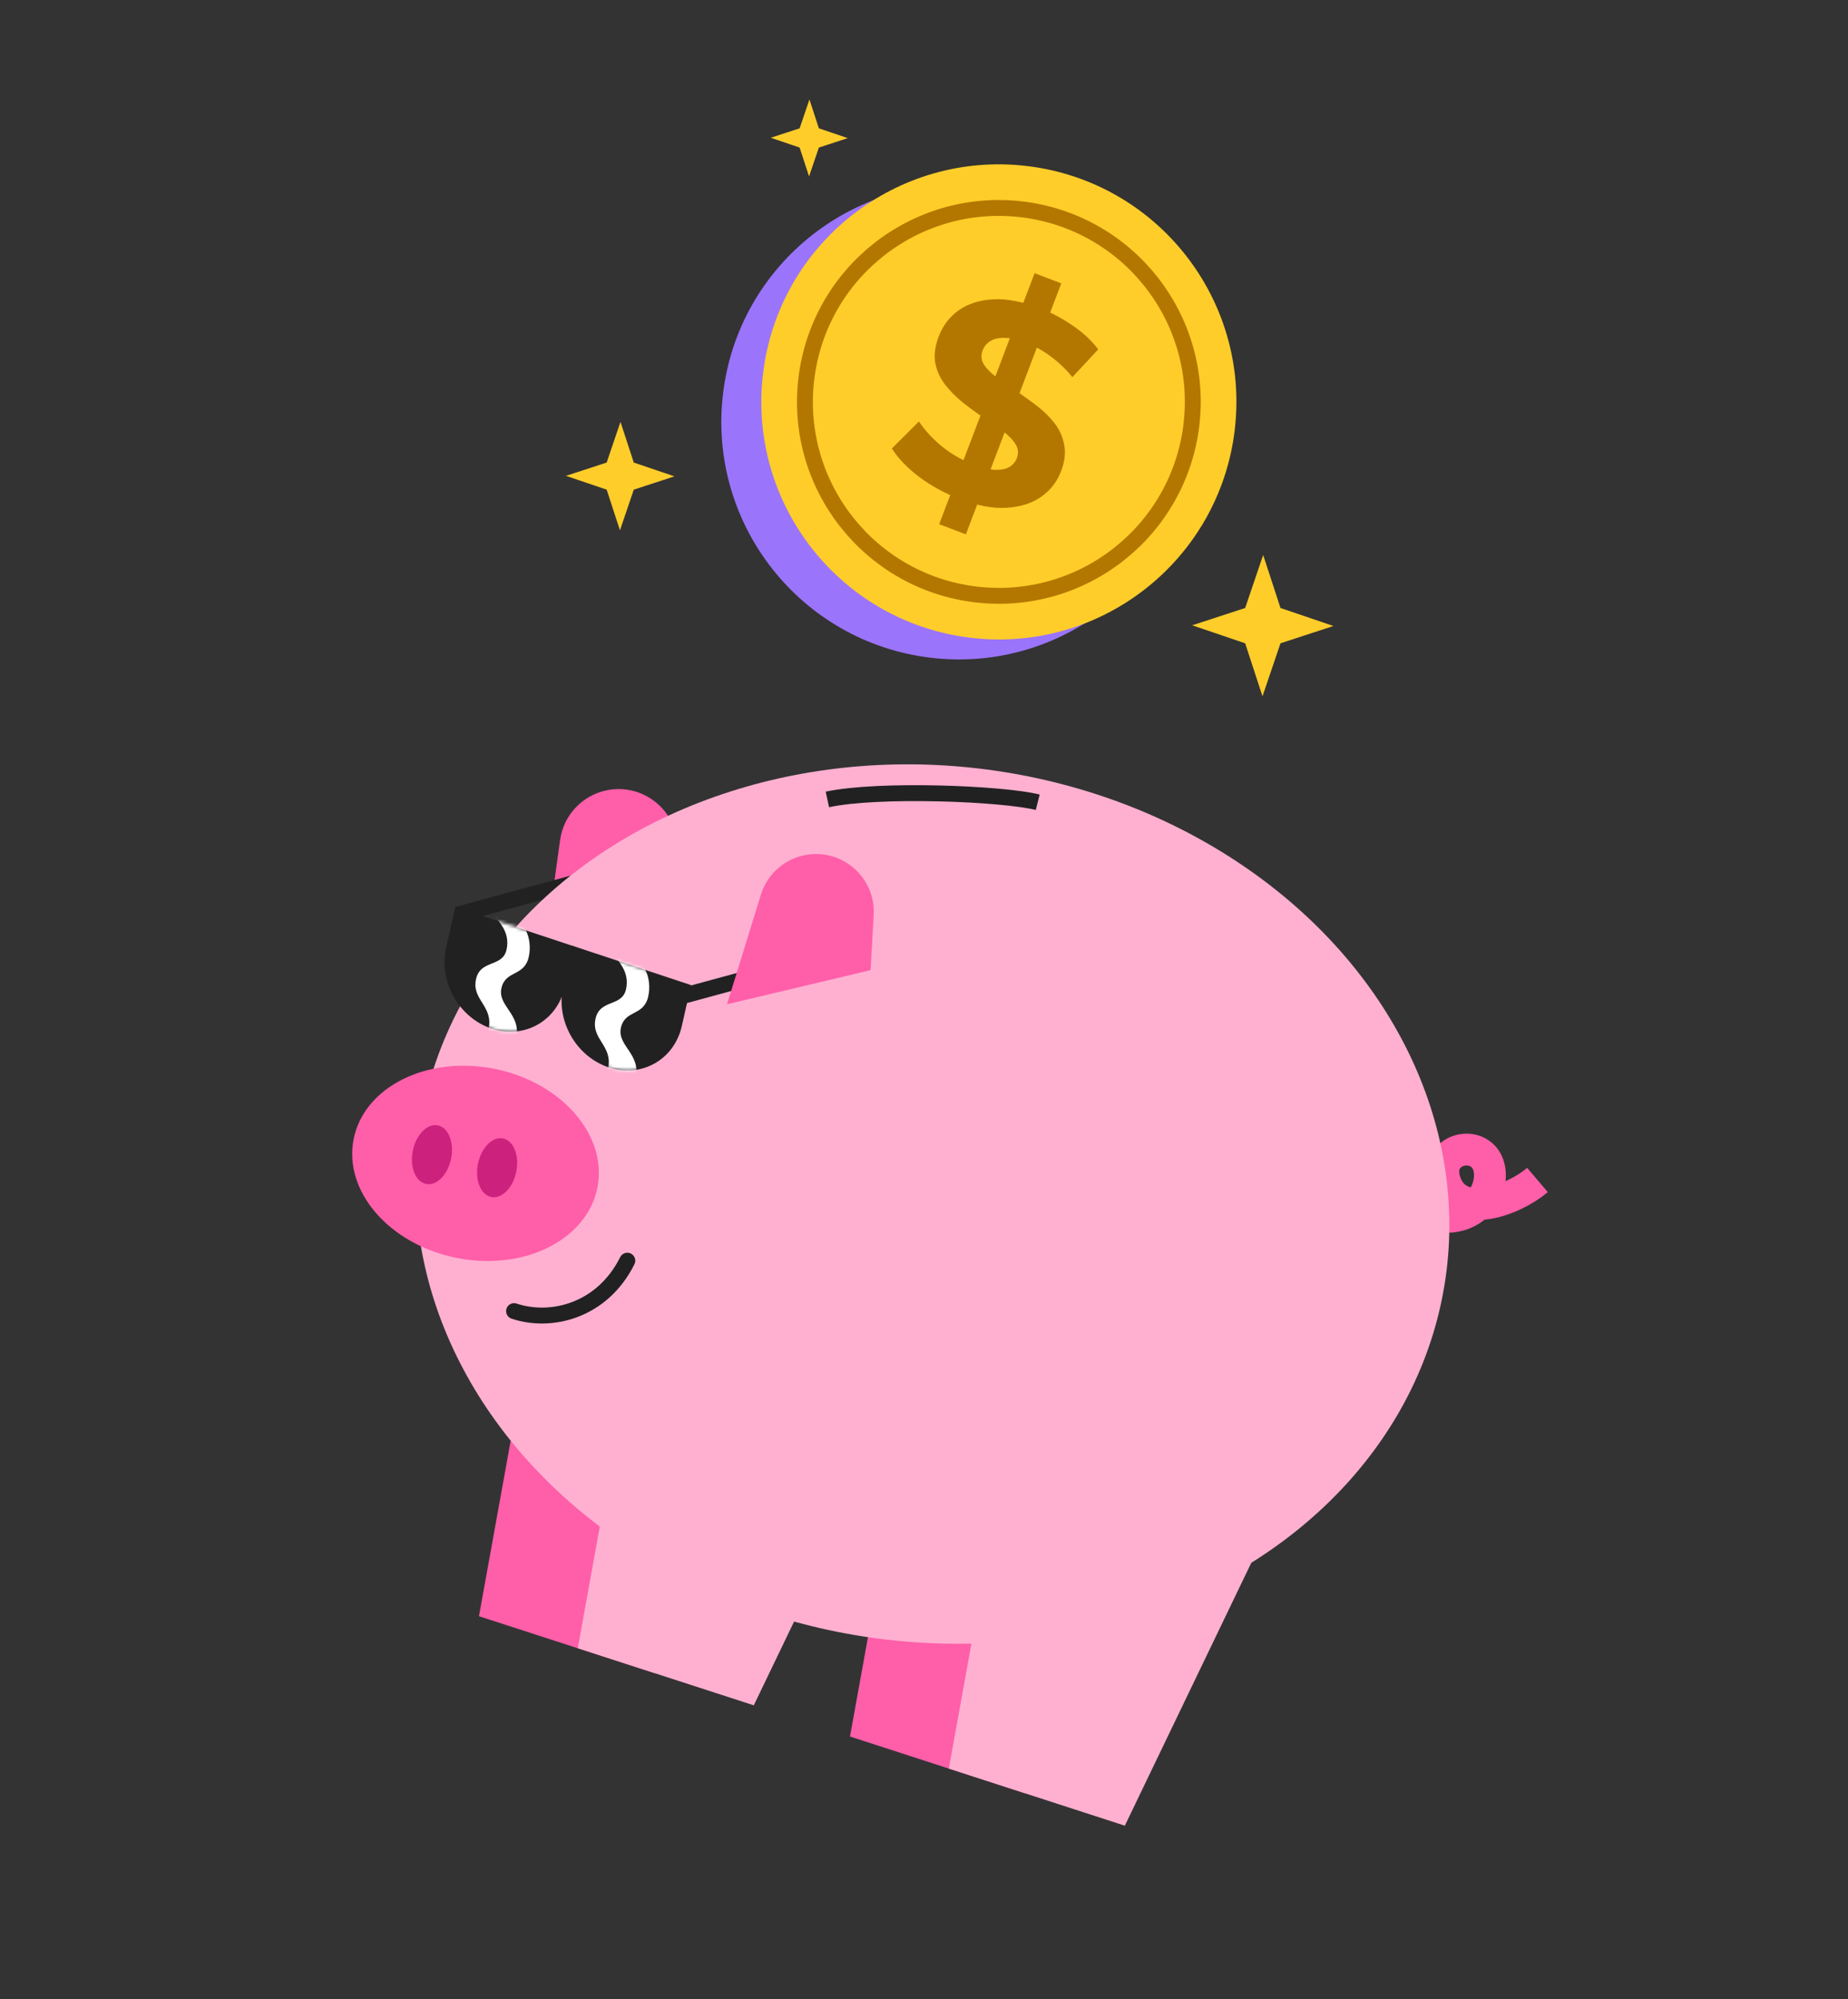 <svg width="576" height="623" viewBox="0 0 576 623" fill="none" xmlns="http://www.w3.org/2000/svg">
<rect x="0" y="0" width="576" height="623" fill="#333333" stroke="none"/>
<circle cx="298.87" cy="131.478" r="74.033" transform="rotate(6.794 298.87 131.478)" fill="#9B74FC"/>
<circle cx="311.336" cy="125.257" r="74.033" transform="rotate(6.794 311.336 125.257)" fill="#FFCD29"/>
<circle cx="311.333" cy="125.255" r="60.438" transform="rotate(6.794 311.333 125.255)" stroke="#B37700" stroke-width="4.953"/>
<path d="M292.726 163.372L322.467 85.149L330.789 88.312L301.048 166.536L292.726 163.372ZM299.139 155.524C294.479 153.752 290.245 151.444 286.437 148.599C282.651 145.699 279.833 142.755 277.985 139.766L286.422 131.354C288.243 134.078 290.625 136.666 293.566 139.118C296.584 141.535 299.84 143.408 303.335 144.737C305.998 145.75 308.229 146.312 310.028 146.425C311.903 146.503 313.408 146.218 314.544 145.57C315.679 144.922 316.478 143.988 316.943 142.767C317.533 141.214 317.387 139.761 316.504 138.41C315.642 137.003 314.318 135.642 312.532 134.328C310.766 132.958 308.758 131.56 306.507 130.132C304.332 128.671 302.172 127.087 300.027 125.383C297.936 123.699 296.125 121.867 294.591 119.887C293.058 117.907 292.033 115.676 291.517 113.194C291.056 110.733 291.416 107.949 292.597 104.842C293.862 101.513 295.9 98.827 298.708 96.784C301.594 94.706 305.145 93.548 309.363 93.31C313.657 93.038 318.551 93.946 324.043 96.034C327.705 97.426 331.142 99.241 334.355 101.479C337.589 103.661 340.239 106.129 342.303 108.882L334.251 117.536C332.123 114.949 329.837 112.778 327.393 111.023C324.969 109.213 322.454 107.812 319.847 106.821C317.239 105.829 314.987 105.323 313.091 105.3C311.195 105.277 309.696 105.628 308.595 106.353C307.515 107.022 306.733 107.994 306.248 109.27C305.678 110.768 305.824 112.221 306.686 113.628C307.569 114.979 308.904 116.312 310.69 117.626C312.477 118.941 314.457 120.329 316.632 121.79C318.862 123.273 321.032 124.829 323.144 126.457C325.311 128.106 327.161 129.921 328.694 131.901C330.227 133.88 331.224 136.101 331.685 138.562C332.202 141.045 331.88 143.811 330.72 146.863C329.476 150.136 327.421 152.784 324.557 154.806C321.693 156.828 318.113 157.976 313.819 158.248C309.58 158.541 304.687 157.633 299.139 155.524Z" fill="#B37700"/>
<path d="M174.574 261.801C175.651 254.01 181.562 247.766 189.281 246.262C199.645 244.243 209.578 251.339 211.026 261.798L214.592 287.539L170.151 293.771L174.574 261.801Z" fill="#FF5EA9"/>
<path d="M142.603 285.055L183.87 273.823" stroke="#212121" stroke-width="4.959"/>
<path d="M432.355 372.364C456.597 388.861 466.858 371.782 463.904 363.102C460.949 354.422 446.196 358.052 450.719 369.146C455.242 380.24 471.837 374.04 479.214 367.75" stroke="#FF5EA9" stroke-width="9.919"/>
<path d="M281.091 451.814L359.175 477.138L319.795 558.993L264.934 541.201L281.091 451.814Z" fill="#FF5EA9"/>
<path d="M165.443 414.315L243.527 439.639L204.148 521.494L149.287 503.702L165.443 414.315Z" fill="#FF5EA9"/>
<ellipse cx="290.633" cy="375.25" rx="161.585" ry="136.474" transform="rotate(8.252 290.633 375.25)" fill="#FFB0D0"/>
<ellipse cx="148.214" cy="362.572" rx="38.738" ry="30.048" transform="rotate(11.287 148.214 362.572)" fill="#FF5EA9"/>
<ellipse cx="134.636" cy="359.859" rx="6.089" ry="9.304" transform="rotate(11.287 134.636 359.859)" fill="#CC217C"/>
<ellipse cx="154.951" cy="363.928" rx="6.089" ry="9.304" transform="rotate(11.287 154.951 363.928)" fill="#CC217C"/>
<ellipse cx="166.343" cy="305.506" rx="8.075" ry="11.92" transform="rotate(26.968 166.343 305.506)" fill="#212121"/>
<ellipse cx="186.694" cy="312.1" rx="8.075" ry="11.92" transform="rotate(26.968 186.694 312.1)" fill="#212121"/>
<path d="M160.228 408.619C171.855 412.502 187.755 408.495 195.528 392.9" stroke="#212121" stroke-width="4.959" stroke-linecap="round"/>
<path d="M196.245 424.293L274.329 449.617L234.949 531.473L180.088 513.68L196.245 424.293Z" fill="#FFB0D0"/>
<path d="M311.893 461.806L389.977 487.129L350.597 568.985L295.736 551.193L311.893 461.806Z" fill="#FFB0D0"/>
<path d="M257.883 249.148C273.891 245.715 312.58 247.287 323.451 250.028" stroke="#212121" stroke-width="4.959"/>
<path d="M213.376 310.24L254.643 299.007" stroke="#212121" stroke-width="4.959"/>
<path d="M237.151 278.856C239.231 272.123 245.049 267.223 252.038 266.318C263.221 264.87 272.966 273.943 272.321 285.201L271.336 302.358L226.606 312.983L237.151 278.856Z" fill="#FF5EA9"/>
<path d="M178.418 294.755L215.4 307.018L212.512 319.781C210.138 330.275 199.934 336.036 189.721 332.65C179.509 329.264 173.155 318.012 175.53 307.518L178.418 294.755Z" fill="#212121"/>
<mask id="mask0_3_1403" style="mask-type:alpha" maskUnits="userSpaceOnUse" x="175" y="294" width="41" height="40">
<path d="M178.411 294.753L215.393 307.016L212.506 319.779C210.131 330.273 199.927 336.035 189.715 332.648C179.502 329.262 173.148 318.01 175.523 307.516L178.411 294.753Z" fill="#212121"/>
</mask>
<g mask="url(#mask0_3_1403)">
<path d="M195.125 308.311C196.399 302.679 192.365 299.449 191.51 297.652C193.228 297.906 197.003 298.527 198.359 298.977C200.054 299.539 203.43 304.443 202.036 310.602C200.642 316.762 194.814 314.642 193.539 320.275C192.265 325.908 199.828 328.415 198.115 335.984C196.402 343.553 187.876 340.347 189.509 333.13C191.142 325.913 184.282 324.018 185.586 317.637C186.889 311.257 193.851 313.942 195.125 308.311Z" fill="white"/>
</g>
<path d="M141.926 282.672L178.909 294.935L176.021 307.698C173.646 318.192 163.442 323.954 153.23 320.567C143.017 317.181 136.663 305.929 139.038 295.435L141.926 282.672Z" fill="#212121"/>
<mask id="mask1_3_1403" style="mask-type:alpha" maskUnits="userSpaceOnUse" x="138" y="282" width="41" height="40">
<path d="M141.922 282.668L178.904 294.932L176.017 307.694C173.642 318.188 163.438 323.95 153.226 320.564C143.013 317.177 136.659 305.925 139.034 295.431L141.922 282.668Z" fill="#212121"/>
</mask>
<g mask="url(#mask1_3_1403)">
<path d="M157.882 295.979C159.156 290.348 155.122 287.117 154.267 285.32C155.985 285.574 159.76 286.195 161.116 286.645C162.811 287.207 166.187 292.111 164.793 298.271C163.399 304.43 157.571 302.31 156.297 307.943C155.022 313.576 162.585 316.083 160.872 323.652C159.159 331.221 150.633 328.015 152.266 320.798C153.899 313.581 147.039 311.686 148.343 305.306C149.646 298.925 156.608 301.61 157.882 295.979Z" fill="white"/>
</g>
<path fill-rule="evenodd" clip-rule="evenodd" d="M388.105 189.482L388.106 189.482L371.595 194.881L388.106 200.489L388.106 200.489H399.102V200.491H388.106L393.505 217.002L399.113 200.491H399.102L399.109 200.489H399.113V200.488L415.612 195.092L399.113 189.488V189.482H399.112L393.713 172.971L388.105 189.482Z" fill="#FFCD29"/>
<path fill-rule="evenodd" clip-rule="evenodd" d="M255.232 45.986L264.222 43.046L255.232 39.992L255.231 39.992L252.29 30.997L249.235 39.992L249.235 39.992L240.24 42.934L249.235 45.989L249.235 45.989H249.235L252.176 54.983L255.231 45.989H255.232L255.232 45.987L255.232 45.986Z" fill="#FFCD29"/>
<path fill-rule="evenodd" clip-rule="evenodd" d="M197.541 144.156H197.541L193.396 131.48L189.09 144.156L189.09 144.156L176.414 148.301L189.09 152.607L189.09 152.607H197.534V152.607H189.09L193.235 165.283L197.541 152.607H197.534L197.534 152.607H197.541V152.604L210.21 148.461L197.541 144.158V144.156Z" fill="#FFCD29"/>
</svg>
